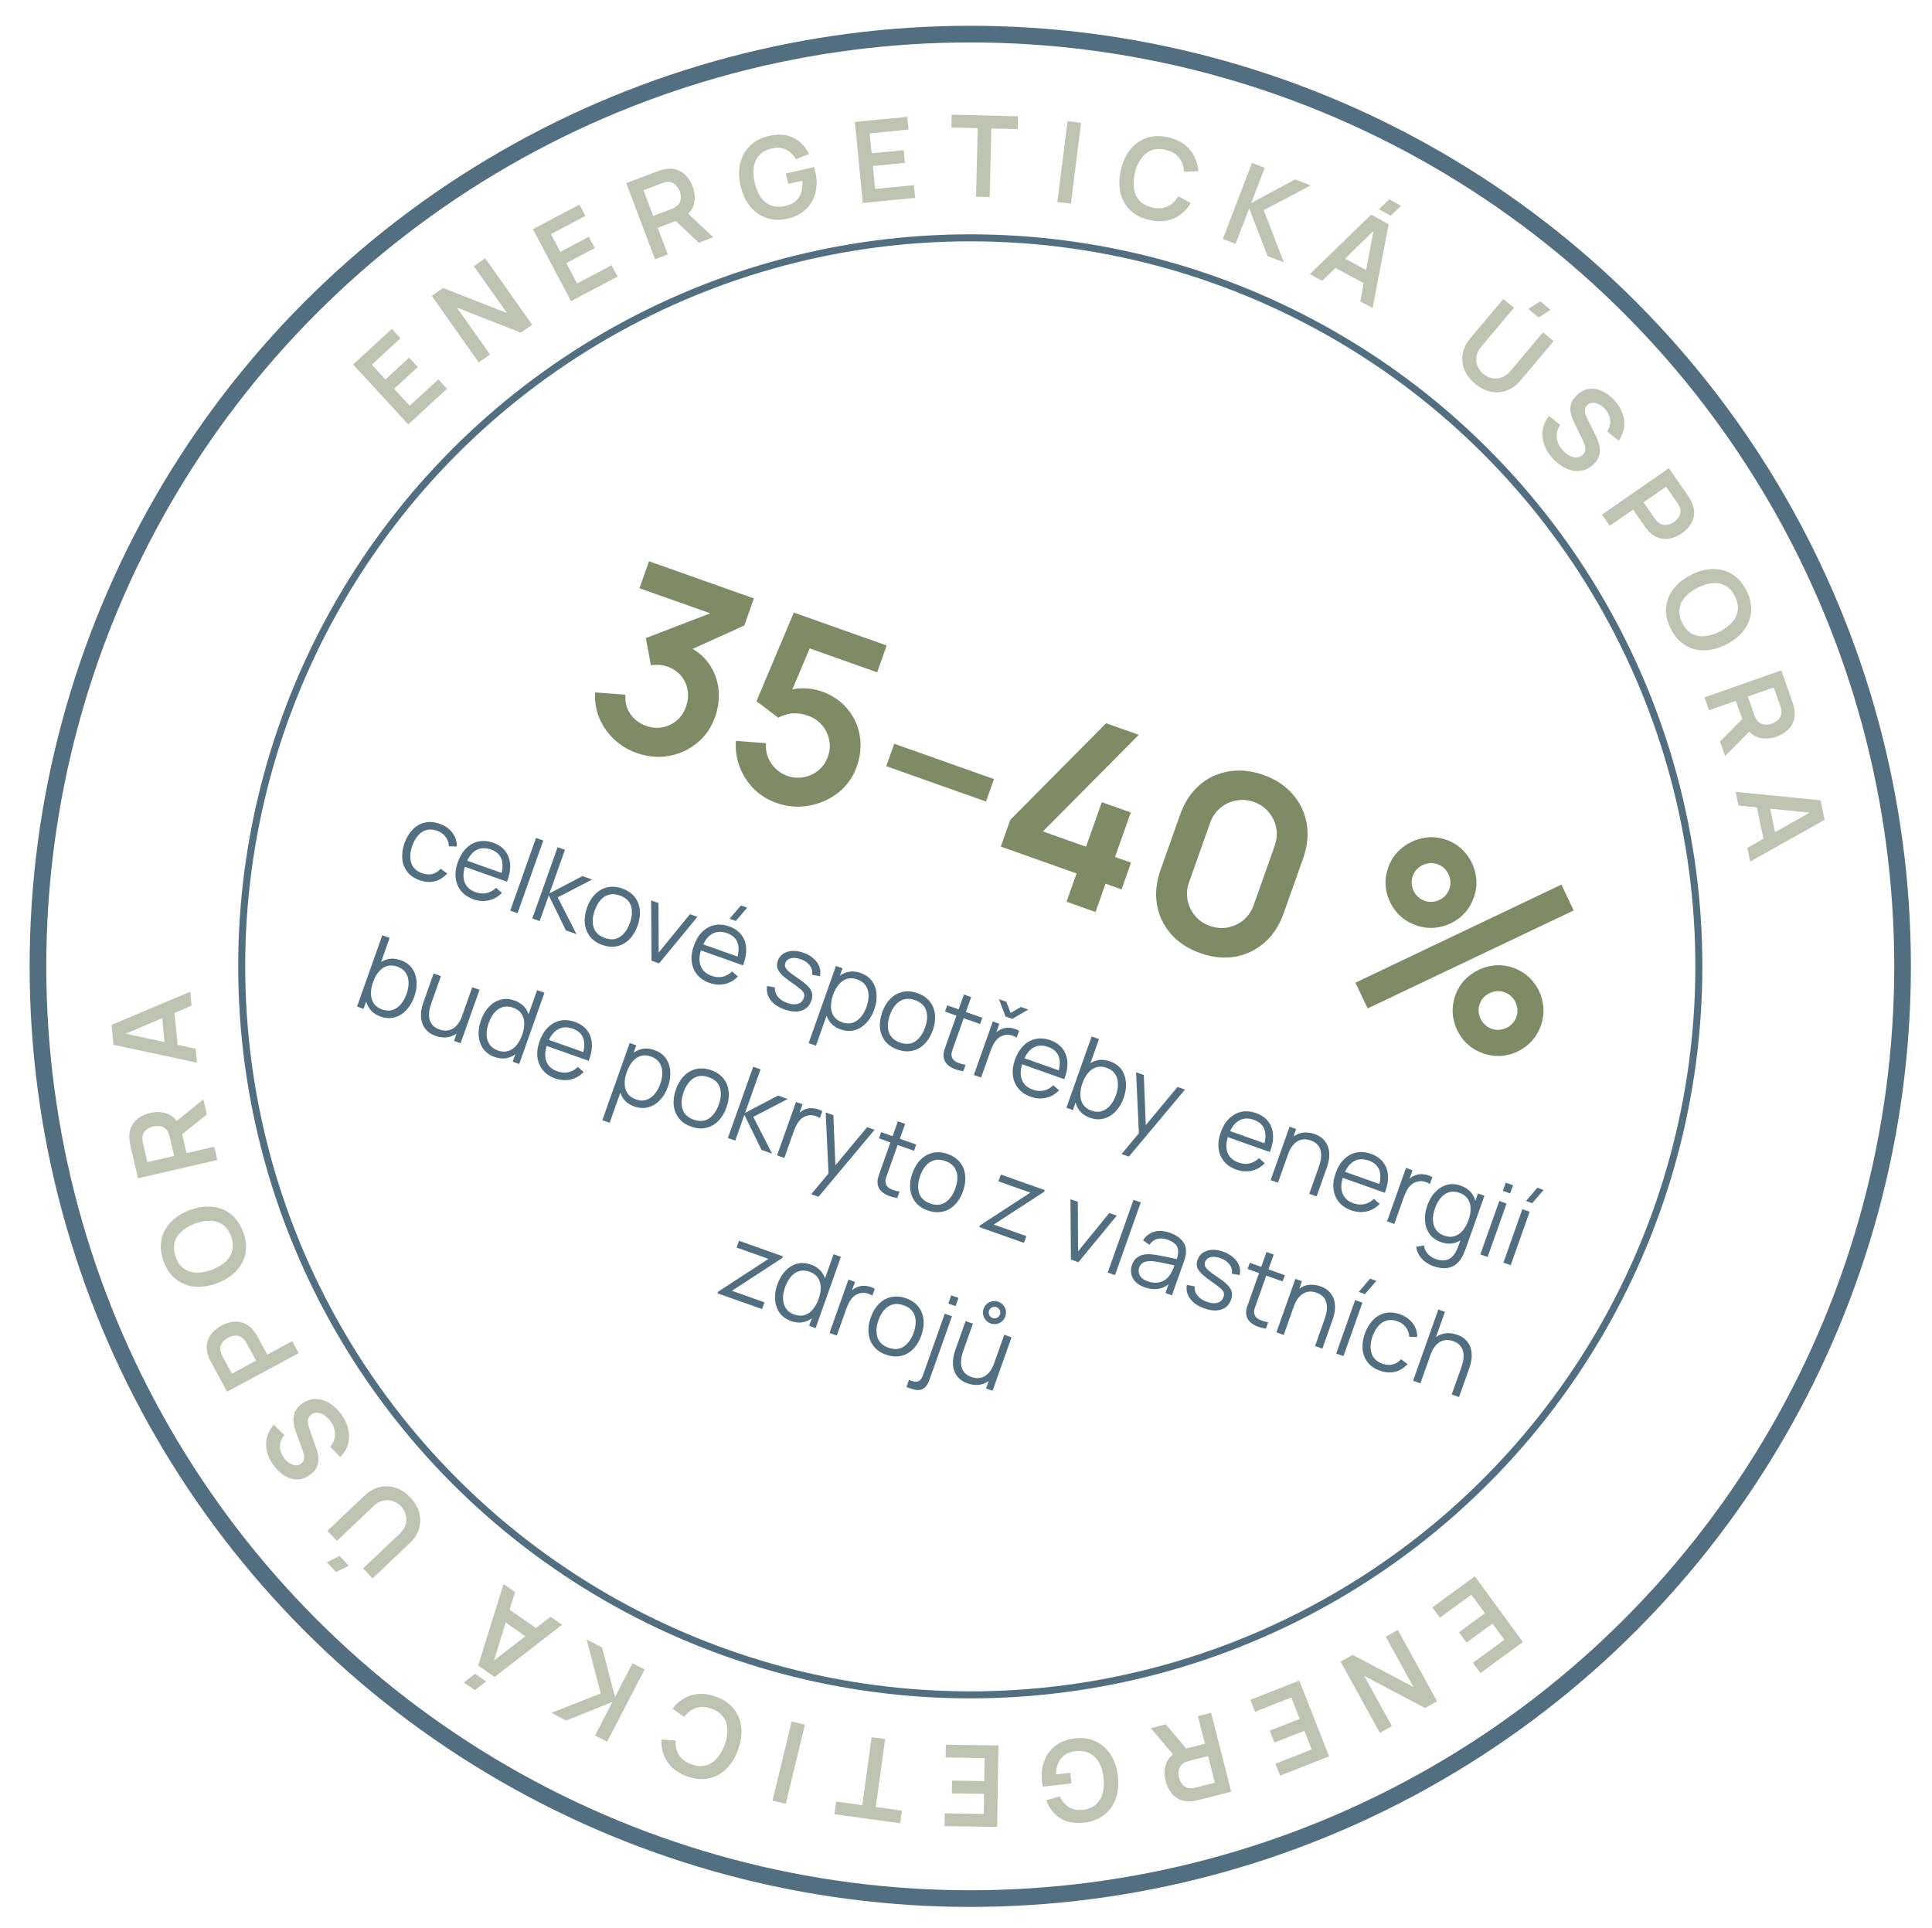 <?xml version="1.0" encoding="utf-8"?>
<!-- Generator: Adobe Illustrator 16.0.3, SVG Export Plug-In . SVG Version: 6.00 Build 0)  -->
<!DOCTYPE svg PUBLIC "-//W3C//DTD SVG 1.1//EN" "http://www.w3.org/Graphics/SVG/1.1/DTD/svg11.dtd">
<svg version="1.1" id="Vrstva_1" xmlns="http://www.w3.org/2000/svg" xmlns:xlink="http://www.w3.org/1999/xlink" x="0px" y="0px"
	 width="232px" height="231.5px" viewBox="0 0 232 231.5" enable-background="new 0 0 232 231.5" xml:space="preserve">
<circle fill="none" stroke="#526E81" stroke-width="2" cx="116.512" cy="116.05" r="111.954"/>
<circle fill="none" stroke="#526E81" stroke-width="0.841" cx="116.514" cy="116.05" r="87.489"/>
<path fill="#7F8B65" d="M76.454,90.427c-1.027-0.364-1.926-0.907-2.697-1.63c-0.772-0.723-1.365-1.57-1.781-2.541
	c-0.406-0.969-0.579-2.003-0.52-3.106l3.641,0.279c-0.052,0.901,0.157,1.688,0.626,2.356c0.482,0.663,1.105,1.125,1.869,1.386
	c0.675,0.238,1.334,0.296,1.978,0.171c0.644-0.125,1.212-0.4,1.705-0.825c0.496-0.434,0.862-0.984,1.098-1.649
	c0.361-1.018,0.334-1.984-0.079-2.901c-0.414-0.917-1.139-1.56-2.175-1.927c-0.314-0.111-0.638-0.178-0.972-0.2
	c-0.326-0.019-0.653-0.001-0.983,0.054l-0.608-3.266l8.995-3.458l0.007,0.933l-9.77-3.462l1.147-3.238l12.594,4.463l-1.153,3.252
	l-7.438,3.368l0.33-1.022c1.216,0.526,2.153,1.25,2.812,2.169c0.669,0.921,1.066,1.944,1.191,3.069
	c0.135,1.129,0.001,2.265-0.404,3.405c-0.458,1.293-1.188,2.34-2.189,3.141c-0.991,0.806-2.125,1.318-3.402,1.54
	C79.011,91.002,77.737,90.882,76.454,90.427z M93.227,96.42c-1.046-0.371-1.945-0.931-2.697-1.679
	c-0.748-0.758-1.315-1.633-1.702-2.626c-0.377-0.989-0.529-2.039-0.457-3.147l3.622,0.288c-0.063,0.599,0.011,1.159,0.222,1.684
	c0.219,0.527,0.528,0.985,0.926,1.372c0.408,0.39,0.868,0.677,1.381,0.859c0.666,0.234,1.332,0.29,1.998,0.162
	c0.666-0.129,1.257-0.406,1.772-0.833c0.519-0.438,0.896-0.988,1.132-1.654c0.236-0.665,0.283-1.328,0.142-1.988
	c-0.127-0.666-0.411-1.254-0.852-1.763c-0.437-0.52-0.983-0.895-1.639-1.127c-0.789-0.279-1.496-0.369-2.12-0.27
	c-0.614,0.104-1.117,0.268-1.507,0.493l-2.605-1.982l4.479-10.646l11.153,3.953l-1.142,3.223l-9.313-3.301l1.713-0.757l-3.135,7.396
	l-0.355-0.991c0.705-0.298,1.451-0.439,2.239-0.428c0.787,0.012,1.509,0.134,2.165,0.366c1.284,0.455,2.316,1.152,3.096,2.092
	c0.792,0.935,1.291,2.004,1.494,3.211c0.214,1.21,0.093,2.457-0.362,3.74c-0.455,1.284-1.2,2.331-2.237,3.142
	c-1.032,0.8-2.205,1.315-3.517,1.546C95.818,96.99,94.52,96.878,93.227,96.42z M106.425,92.011l0.956-2.695l11.979,4.245
	l-0.956,2.696L106.425,92.011z M128.075,108.287l1.202-3.395l-9.1-3.225l1.138-3.208l11.512-11.604l3.922,1.39l-11.512,11.604
	l5.178,1.835l1.895-5.348l3.48,1.232l-1.896,5.349l1.925,0.683l-1.137,3.209l-1.926-0.683l-1.202,3.395L128.075,108.287z
	 M144.135,114.461c-1.455-0.516-2.629-1.279-3.522-2.292c-0.89-1.021-1.452-2.2-1.685-3.534c-0.225-1.332-0.078-2.726,0.438-4.181
	l2.346-6.616c0.515-1.455,1.279-2.629,2.291-3.523c1.021-0.89,2.199-1.447,3.529-1.67c1.336-0.234,2.73-0.092,4.185,0.423
	c1.454,0.517,2.623,1.283,3.503,2.301c0.894,1.013,1.456,2.187,1.688,3.521c0.234,1.334,0.094,2.729-0.422,4.184l-2.345,6.617
	c-0.516,1.455-1.285,2.628-2.307,3.519c-1.021,0.89-2.199,1.45-3.534,1.685C146.978,115.12,145.59,114.977,144.135,114.461z
	 M145.292,111.195c0.724,0.256,1.44,0.318,2.15,0.185c0.715-0.144,1.346-0.444,1.893-0.902c0.553-0.468,0.955-1.064,1.211-1.786
	l2.523-7.117c0.26-0.731,0.32-1.448,0.184-2.149c-0.133-0.711-0.435-1.343-0.902-1.894c-0.465-0.561-1.059-0.969-1.781-1.225
	c-0.723-0.257-1.441-0.313-2.154-0.17c-0.711,0.133-1.342,0.434-1.894,0.901c-0.548,0.459-0.952,1.055-1.211,1.786l-2.522,7.117
	c-0.256,0.723-0.317,1.439-0.184,2.15c0.137,0.701,0.438,1.332,0.902,1.893C143.974,110.534,144.57,110.939,145.292,111.195z
	 M164.236,121.103l-1.473-3.09l24.738-11.781l1.469,3.105L164.236,121.103z M178.076,126.489c-0.941-0.333-1.721-0.866-2.34-1.599
	c-0.604-0.739-1.004-1.576-1.197-2.511c-0.189-0.945-0.115-1.894,0.223-2.845c0.33-0.931,0.871-1.703,1.623-2.313
	c0.75-0.611,1.6-1.012,2.543-1.201c0.945-0.19,1.875-0.123,2.787,0.201c0.941,0.333,1.719,0.871,2.334,1.613
	c0.617,0.732,1.016,1.569,1.195,2.511c0.193,0.936,0.121,1.879-0.215,2.83c-0.336,0.95-0.877,1.732-1.619,2.348
	c-0.729,0.608-1.566,1.007-2.51,1.197C179.957,126.9,179.018,126.823,178.076,126.489z M179.117,123.551
	c0.391,0.138,0.785,0.167,1.189,0.085c0.414-0.078,0.777-0.249,1.096-0.511c0.318-0.263,0.547-0.593,0.689-0.992
	c0.141-0.399,0.172-0.8,0.09-1.204s-0.258-0.767-0.531-1.087c-0.262-0.317-0.588-0.545-0.977-0.684
	c-0.4-0.142-0.801-0.172-1.205-0.09c-0.402,0.082-0.77,0.252-1.096,0.511c-0.316,0.263-0.547,0.593-0.688,0.992
	c-0.143,0.399-0.172,0.8-0.09,1.204c0.09,0.407,0.268,0.77,0.529,1.087S178.717,123.409,179.117,123.551z M170.023,111.114
	c-0.941-0.333-1.721-0.866-2.338-1.599c-0.615-0.742-1.02-1.581-1.211-2.517c-0.182-0.941-0.104-1.888,0.234-2.839
	c0.33-0.931,0.871-1.703,1.623-2.313c0.75-0.611,1.6-1.012,2.543-1.201c0.945-0.19,1.875-0.123,2.787,0.201
	c0.941,0.333,1.715,0.869,2.32,1.607c0.617,0.733,1.021,1.572,1.211,2.517c0.193,0.936,0.121,1.879-0.217,2.829
	c-0.336,0.951-0.875,1.733-1.617,2.349c-0.74,0.605-1.582,1.002-2.527,1.191C171.902,111.523,170.965,111.448,170.023,111.114z
	 M171.064,108.176c0.398,0.142,0.801,0.172,1.205,0.09s0.764-0.254,1.082-0.516c0.316-0.263,0.547-0.593,0.688-0.992
	c0.143-0.399,0.172-0.8,0.09-1.204s-0.254-0.765-0.516-1.082s-0.592-0.547-0.992-0.688c-0.398-0.142-0.801-0.172-1.205-0.09
	c-0.402,0.082-0.764,0.254-1.08,0.517c-0.318,0.262-0.549,0.592-0.689,0.991c-0.143,0.399-0.172,0.801-0.09,1.204
	s0.254,0.765,0.516,1.082S170.664,108.034,171.064,108.176z"/>
<path fill="#526E81" d="M50.392,105.705c-0.646-0.229-1.141-0.566-1.486-1.015s-0.544-0.967-0.599-1.557
	c-0.049-0.592,0.04-1.222,0.267-1.886c0.247-0.671,0.579-1.218,0.996-1.641c0.419-0.426,0.902-0.701,1.449-0.824
	c0.549-0.126,1.142-0.077,1.78,0.149c0.65,0.23,1.158,0.589,1.525,1.076c0.371,0.487,0.548,1.039,0.531,1.652l-0.953-0.029
	c-0.015-0.438-0.149-0.819-0.403-1.146c-0.249-0.329-0.583-0.567-1.003-0.717c-0.472-0.167-0.9-0.196-1.287-0.088
	c-0.385,0.104-0.721,0.322-1.007,0.653c-0.287,0.33-0.521,0.745-0.701,1.242c-0.265,0.772-0.305,1.453-0.122,2.044
	c0.184,0.588,0.621,1.003,1.31,1.247c0.436,0.154,0.841,0.188,1.217,0.098c0.38-0.094,0.718-0.304,1.013-0.631l0.787,0.572
	c-0.44,0.486-0.943,0.798-1.509,0.937C51.631,105.978,51.03,105.932,50.392,105.705z M56.852,107.994
	c-0.626-0.222-1.12-0.553-1.481-0.992c-0.357-0.439-0.574-0.954-0.649-1.548c-0.075-0.593,0.007-1.229,0.248-1.905
	c0.249-0.701,0.588-1.264,1.019-1.687c0.431-0.422,0.921-0.691,1.471-0.81c0.554-0.115,1.14-0.064,1.758,0.155
	c0.634,0.225,1.123,0.563,1.466,1.015c0.345,0.448,0.537,0.983,0.574,1.607c0.038,0.624-0.087,1.31-0.374,2.056l-0.891-0.316
	l0.109-0.309c0.279-0.838,0.321-1.53,0.127-2.076c-0.191-0.544-0.615-0.933-1.272-1.166c-0.689-0.244-1.297-0.208-1.825,0.109
	c-0.523,0.318-0.931,0.892-1.225,1.72c-0.287,0.808-0.327,1.5-0.121,2.077c0.211,0.575,0.654,0.98,1.327,1.22
	c0.459,0.163,0.897,0.199,1.312,0.11c0.42-0.093,0.801-0.303,1.141-0.633l0.702,0.604c-0.451,0.469-0.979,0.77-1.584,0.903
	C58.084,108.26,57.474,108.216,56.852,107.994z M55.512,103.982l0.259-0.73l4.902,1.736l-0.259,0.731L55.512,103.982z
	 M61.271,109.36l3.096-8.734l0.874,0.31l-3.096,8.735L61.271,109.36z M63.92,110.299l3.038-8.556l0.88,0.313l-1.854,5.229
	l3.96-2.074l1.165,0.412l-4.145,2.144l2.262,4.414l-1.271-0.451l-2.055-4.206l-1.095,3.09L63.92,110.299z M72.322,113.478
	c-0.637-0.226-1.131-0.564-1.48-1.013c-0.349-0.449-0.554-0.973-0.615-1.569c-0.06-0.597,0.027-1.226,0.261-1.887
	c0.239-0.674,0.571-1.222,0.996-1.642c0.426-0.42,0.914-0.689,1.465-0.812c0.557-0.123,1.148-0.074,1.774,0.146
	c0.642,0.229,1.138,0.566,1.487,1.016c0.354,0.446,0.56,0.968,0.616,1.563c0.062,0.593-0.024,1.221-0.258,1.882
	c-0.239,0.674-0.57,1.224-0.993,1.648c-0.421,0.422-0.91,0.694-1.467,0.818C73.552,113.753,72.956,113.701,72.322,113.478z
	 M72.619,112.64c0.714,0.253,1.328,0.205,1.844-0.144c0.517-0.352,0.909-0.905,1.177-1.662c0.276-0.776,0.318-1.457,0.129-2.041
	c-0.186-0.583-0.634-1-1.343-1.253c-0.479-0.17-0.914-0.2-1.304-0.094c-0.385,0.104-0.723,0.321-1.013,0.651
	c-0.286,0.327-0.517,0.74-0.694,1.239c-0.273,0.772-0.315,1.456-0.124,2.05C71.483,111.976,71.926,112.394,72.619,112.64z
	 M78.242,115.375l-0.055-7.243l0.886,0.313l0.025,5.949l3.754-4.609l0.897,0.318l-4.604,5.592L78.242,115.375z M88.36,110.6
	l-0.749-0.266l1.36-1.592l0.749,0.266L88.36,110.6z M85.195,118.039c-0.626-0.222-1.12-0.553-1.481-0.992
	c-0.357-0.439-0.574-0.955-0.649-1.549c-0.075-0.593,0.007-1.228,0.247-1.905c0.249-0.701,0.589-1.264,1.019-1.686
	c0.431-0.423,0.921-0.692,1.471-0.81c0.554-0.116,1.14-0.064,1.758,0.155c0.634,0.224,1.123,0.562,1.466,1.014
	c0.346,0.448,0.537,0.984,0.574,1.608c0.038,0.623-0.087,1.309-0.373,2.055l-0.892-0.316l0.11-0.309
	c0.279-0.837,0.321-1.529,0.127-2.075c-0.191-0.545-0.615-0.934-1.273-1.167c-0.689-0.244-1.297-0.208-1.824,0.109
	c-0.523,0.318-0.932,0.892-1.225,1.72c-0.286,0.808-0.327,1.501-0.121,2.078c0.211,0.574,0.654,0.979,1.327,1.219
	c0.46,0.163,0.897,0.2,1.312,0.111c0.421-0.092,0.801-0.304,1.141-0.633l0.702,0.603c-0.451,0.469-0.979,0.77-1.584,0.904
	C86.427,118.305,85.817,118.26,85.195,118.039z M83.855,114.026l0.259-0.73l4.902,1.737l-0.259,0.731L83.855,114.026z
	 M94.208,121.227c-0.753-0.267-1.316-0.649-1.688-1.146c-0.368-0.496-0.505-1.053-0.411-1.671l0.944,0.167
	c-0.034,0.398,0.079,0.767,0.338,1.104c0.265,0.335,0.647,0.591,1.146,0.768c0.488,0.172,0.908,0.207,1.261,0.105
	c0.354-0.106,0.594-0.336,0.718-0.688c0.071-0.197,0.082-0.375,0.034-0.529c-0.042-0.158-0.181-0.339-0.416-0.542
	c-0.236-0.204-0.599-0.477-1.089-0.814c-0.527-0.365-0.926-0.685-1.199-0.96c-0.272-0.275-0.442-0.54-0.507-0.795
	c-0.065-0.26-0.043-0.54,0.063-0.841c0.13-0.364,0.346-0.647,0.648-0.848c0.305-0.204,0.666-0.316,1.084-0.339
	c0.419-0.024,0.87,0.048,1.353,0.219c0.484,0.173,0.888,0.404,1.212,0.697c0.329,0.291,0.561,0.618,0.695,0.982
	c0.134,0.365,0.157,0.74,0.069,1.128l-0.949-0.155c0.074-0.397-0.009-0.761-0.248-1.092c-0.235-0.332-0.592-0.588-1.073-0.768
	c-0.451-0.174-0.852-0.218-1.204-0.133c-0.349,0.081-0.578,0.274-0.686,0.579c-0.061,0.171-0.061,0.336-0.002,0.495
	c0.061,0.155,0.207,0.334,0.439,0.537c0.235,0.203,0.582,0.458,1.04,0.763c0.537,0.36,0.945,0.683,1.222,0.969
	c0.278,0.285,0.448,0.566,0.511,0.843s0.035,0.581-0.083,0.914c-0.215,0.605-0.61,1.004-1.185,1.191
	C95.675,121.553,94.996,121.506,94.208,121.227z M100.937,123.618c-0.59-0.21-1.037-0.534-1.339-0.977
	c-0.302-0.446-0.467-0.961-0.496-1.547c-0.027-0.589,0.072-1.203,0.298-1.84c0.23-0.65,0.54-1.191,0.93-1.624
	c0.395-0.436,0.851-0.727,1.366-0.874c0.516-0.147,1.075-0.114,1.678,0.1c0.586,0.208,1.036,0.534,1.351,0.98
	c0.315,0.445,0.492,0.964,0.533,1.554c0.045,0.591-0.046,1.205-0.272,1.843c-0.227,0.643-0.545,1.178-0.952,1.609
	c-0.406,0.431-0.875,0.722-1.406,0.873C102.099,123.863,101.535,123.83,100.937,123.618z M97.101,125.269l3.286-9.271l0.784,0.278
	l-1.712,4.831l0.095,0.034l-1.573,4.438L97.101,125.269z M101.136,122.773c0.448,0.158,0.861,0.178,1.238,0.057
	c0.377-0.119,0.708-0.349,0.992-0.685c0.289-0.339,0.52-0.752,0.693-1.239c0.171-0.483,0.252-0.944,0.243-1.386
	c-0.009-0.44-0.124-0.826-0.345-1.159c-0.217-0.331-0.555-0.578-1.015-0.741c-0.447-0.157-0.858-0.181-1.233-0.068
	c-0.37,0.113-0.697,0.339-0.981,0.676c-0.283,0.332-0.514,0.75-0.692,1.253c-0.176,0.495-0.26,0.965-0.252,1.409
	c0.009,0.439,0.123,0.824,0.341,1.15C100.344,122.366,100.681,122.611,101.136,122.773z M107.769,126.039
	c-0.638-0.226-1.132-0.563-1.481-1.013c-0.349-0.45-0.554-0.973-0.614-1.568c-0.062-0.598,0.026-1.227,0.26-1.889
	c0.239-0.673,0.571-1.22,0.996-1.64c0.426-0.42,0.914-0.691,1.465-0.813c0.557-0.124,1.148-0.074,1.774,0.147
	c0.642,0.228,1.138,0.565,1.487,1.015c0.354,0.447,0.56,0.968,0.616,1.563c0.062,0.593-0.024,1.22-0.258,1.882
	c-0.239,0.673-0.57,1.223-0.993,1.647c-0.421,0.422-0.91,0.694-1.467,0.818C108.998,126.315,108.402,126.264,107.769,126.039z
	 M108.065,125.201c0.714,0.252,1.328,0.205,1.844-0.143c0.517-0.353,0.909-0.906,1.178-1.663c0.275-0.776,0.317-1.457,0.128-2.041
	c-0.187-0.583-0.633-1.001-1.343-1.252c-0.479-0.17-0.914-0.201-1.304-0.094c-0.385,0.104-0.723,0.32-1.013,0.65
	c-0.286,0.327-0.517,0.74-0.694,1.239c-0.273,0.772-0.315,1.455-0.124,2.049C106.929,124.537,107.372,124.955,108.065,125.201z
	 M115.679,128.642c-0.387-0.052-0.754-0.149-1.101-0.29c-0.343-0.139-0.629-0.325-0.859-0.558c-0.225-0.232-0.359-0.516-0.401-0.852
	c-0.03-0.279-0.009-0.541,0.065-0.787c0.079-0.248,0.174-0.528,0.285-0.842l2.083-5.877l0.868,0.308l-2.071,5.842
	c-0.095,0.27-0.173,0.495-0.234,0.68c-0.055,0.181-0.07,0.354-0.043,0.519c0.048,0.316,0.218,0.556,0.509,0.717
	c0.294,0.161,0.686,0.286,1.171,0.375L115.679,128.642z M113.481,121.482l0.265-0.749l4.208,1.492l-0.266,0.748L113.481,121.482z
	 M119.95,119.988l0.891,0.316l0.515,1.34l1.238-0.718l0.892,0.314l-1.93,1.123l-0.809-0.287L119.95,119.988z M116.944,129.091
	l2.274-6.418l0.784,0.277l-0.547,1.545l-0.084-0.257c0.14-0.165,0.295-0.306,0.465-0.424c0.173-0.122,0.345-0.21,0.516-0.266
	c0.219-0.087,0.452-0.129,0.701-0.126c0.25-0.001,0.49,0.032,0.72,0.101c0.231,0.064,0.431,0.153,0.601,0.267l-0.291,0.82
	c-0.213-0.142-0.463-0.247-0.752-0.313c-0.287-0.067-0.582-0.047-0.883,0.061c-0.273,0.09-0.506,0.234-0.695,0.429
	c-0.188,0.192-0.346,0.413-0.475,0.661c-0.127,0.245-0.236,0.495-0.326,0.748l-1.135,3.203L116.944,129.091z M123.763,131.708
	c-0.626-0.223-1.119-0.554-1.481-0.993c-0.356-0.439-0.572-0.955-0.648-1.548c-0.075-0.594,0.008-1.229,0.248-1.905
	c0.248-0.702,0.588-1.265,1.018-1.687c0.432-0.423,0.921-0.692,1.471-0.81c0.555-0.116,1.141-0.064,1.758,0.155
	c0.635,0.224,1.123,0.563,1.468,1.014c0.345,0.448,0.536,0.984,0.573,1.608c0.037,0.625-0.088,1.31-0.373,2.055l-0.892-0.316
	l0.109-0.309c0.278-0.837,0.321-1.529,0.127-2.075c-0.19-0.545-0.615-0.934-1.272-1.167c-0.689-0.244-1.298-0.207-1.824,0.11
	c-0.523,0.317-0.932,0.891-1.226,1.719c-0.286,0.809-0.325,1.501-0.12,2.078c0.211,0.574,0.653,0.98,1.326,1.219
	c0.46,0.163,0.896,0.2,1.313,0.111c0.421-0.092,0.801-0.304,1.141-0.633l0.702,0.604c-0.451,0.468-0.979,0.771-1.584,0.903
	C124.997,131.973,124.385,131.928,123.763,131.708z M122.423,127.695l0.259-0.73l4.902,1.736l-0.26,0.731L122.423,127.695z
	 M130.882,134.231c-0.591-0.21-1.037-0.535-1.341-0.977c-0.301-0.445-0.465-0.961-0.494-1.548c-0.028-0.589,0.072-1.202,0.298-1.84
	c0.229-0.649,0.54-1.19,0.93-1.624c0.396-0.435,0.851-0.726,1.366-0.874c0.516-0.146,1.075-0.113,1.677,0.101
	c0.586,0.208,1.037,0.534,1.353,0.979c0.313,0.446,0.492,0.964,0.533,1.555c0.043,0.591-0.047,1.205-0.272,1.843
	c-0.228,0.642-0.545,1.178-0.952,1.608c-0.406,0.432-0.876,0.723-1.406,0.873C132.043,134.475,131.48,134.443,130.882,134.231z
	 M128.057,133.029l3.031-8.557l0.881,0.311l-1.321,3.727l-0.095-0.033l-1.712,4.831L128.057,133.029z M131.081,133.385
	c0.448,0.159,0.86,0.178,1.237,0.057c0.377-0.12,0.708-0.349,0.992-0.685c0.29-0.339,0.521-0.752,0.694-1.239
	c0.171-0.484,0.252-0.945,0.242-1.386c-0.009-0.44-0.123-0.826-0.345-1.159c-0.217-0.331-0.555-0.578-1.015-0.741
	c-0.448-0.158-0.859-0.181-1.233-0.069c-0.37,0.114-0.698,0.34-0.981,0.677c-0.283,0.332-0.514,0.75-0.691,1.253
	c-0.176,0.495-0.26,0.965-0.252,1.409c0.009,0.439,0.122,0.823,0.341,1.15C130.288,132.979,130.625,133.223,131.081,133.385z
	 M134.687,138.589l2.437-2.93l-0.336,1.005l-0.365-7.896l0.927,0.329l0.26,6.587l-0.38-0.135l4.172-5.017l0.893,0.316l-6.732,8.049
	L134.687,138.589z M148.461,140.461c-0.625-0.223-1.119-0.554-1.48-0.993c-0.357-0.439-0.574-0.955-0.648-1.548
	c-0.075-0.594,0.006-1.229,0.246-1.906c0.25-0.701,0.588-1.263,1.02-1.686c0.431-0.423,0.921-0.692,1.471-0.81
	c0.555-0.116,1.141-0.064,1.758,0.155c0.635,0.224,1.123,0.563,1.467,1.014c0.345,0.448,0.537,0.984,0.574,1.608
	c0.037,0.625-0.088,1.309-0.375,2.055l-0.891-0.316l0.109-0.309c0.279-0.837,0.322-1.529,0.127-2.075
	c-0.19-0.545-0.614-0.934-1.272-1.167c-0.688-0.244-1.297-0.208-1.823,0.11c-0.524,0.317-0.933,0.891-1.226,1.719
	c-0.287,0.808-0.327,1.501-0.121,2.078c0.211,0.574,0.653,0.98,1.327,1.219c0.459,0.163,0.896,0.2,1.313,0.111
	c0.42-0.092,0.801-0.303,1.14-0.633l0.702,0.604c-0.451,0.468-0.979,0.77-1.584,0.903
	C149.694,140.726,149.084,140.681,148.461,140.461z M147.122,136.447l0.258-0.73l4.904,1.737l-0.26,0.731L147.122,136.447z
	 M157.223,143.365l1.16-3.274c0.127-0.356,0.209-0.695,0.246-1.017c0.039-0.325,0.023-0.625-0.049-0.899
	c-0.066-0.278-0.197-0.521-0.391-0.728c-0.191-0.206-0.453-0.368-0.791-0.487c-0.309-0.109-0.602-0.153-0.877-0.131
	c-0.271,0.024-0.524,0.109-0.758,0.253c-0.228,0.143-0.435,0.342-0.619,0.598c-0.185,0.255-0.341,0.564-0.47,0.93l-0.57-0.355
	c0.232-0.657,0.544-1.169,0.932-1.536c0.39-0.366,0.826-0.592,1.312-0.68c0.484-0.086,0.988-0.036,1.512,0.148
	c0.385,0.136,0.699,0.315,0.941,0.534c0.248,0.222,0.434,0.469,0.561,0.741c0.131,0.272,0.211,0.563,0.24,0.867
	c0.033,0.302,0.023,0.608-0.025,0.922c-0.047,0.308-0.121,0.606-0.223,0.896l-1.252,3.529L157.223,143.365z M152.581,141.72
	l2.276-6.418l0.79,0.279l-0.56,1.581l0.089,0.032l-1.714,4.837L152.581,141.72z M162.262,145.351
	c-0.625-0.221-1.119-0.552-1.48-0.993c-0.357-0.438-0.574-0.954-0.648-1.547c-0.076-0.593,0.006-1.229,0.246-1.906
	c0.248-0.701,0.588-1.263,1.02-1.686c0.43-0.422,0.92-0.692,1.471-0.81c0.555-0.115,1.141-0.064,1.758,0.154
	c0.635,0.225,1.121,0.563,1.467,1.015c0.344,0.448,0.535,0.984,0.572,1.608c0.039,0.624-0.086,1.309-0.373,2.055l-0.891-0.315
	l0.109-0.31c0.279-0.838,0.32-1.528,0.127-2.076c-0.191-0.544-0.615-0.933-1.273-1.165c-0.688-0.244-1.297-0.208-1.824,0.108
	c-0.521,0.319-0.932,0.893-1.225,1.72c-0.287,0.809-0.326,1.501-0.121,2.077c0.211,0.575,0.654,0.981,1.328,1.221
	c0.459,0.162,0.896,0.198,1.311,0.109c0.42-0.092,0.803-0.302,1.141-0.632l0.703,0.603c-0.451,0.47-0.98,0.771-1.584,0.904
	C163.494,145.615,162.885,145.572,162.262,145.351z M160.92,141.338l0.26-0.731l4.902,1.737l-0.258,0.73L160.92,141.338z
	 M166.561,146.674l2.275-6.417l0.783,0.277l-0.547,1.545l-0.082-0.257c0.137-0.165,0.293-0.306,0.463-0.424
	c0.174-0.122,0.346-0.21,0.518-0.266c0.217-0.087,0.451-0.129,0.699-0.126c0.25-0.001,0.49,0.032,0.721,0.101
	c0.23,0.064,0.432,0.153,0.6,0.268l-0.289,0.819c-0.213-0.142-0.465-0.247-0.752-0.313c-0.289-0.067-0.584-0.047-0.885,0.061
	c-0.273,0.09-0.504,0.234-0.695,0.429c-0.188,0.192-0.346,0.413-0.475,0.661c-0.127,0.245-0.234,0.494-0.324,0.748l-1.135,3.203
	L166.561,146.674z M172.086,152.044c-0.328-0.116-0.635-0.281-0.922-0.494c-0.281-0.207-0.521-0.464-0.717-0.77
	c-0.195-0.302-0.326-0.65-0.391-1.048l0.945-0.16c0.053,0.42,0.211,0.765,0.479,1.032c0.268,0.274,0.572,0.47,0.908,0.589
	c0.463,0.165,0.869,0.21,1.215,0.137c0.35-0.067,0.65-0.246,0.9-0.537c0.25-0.29,0.463-0.688,0.637-1.192l0.605-1.711l0.102,0.035
	l1.633-4.605l0.777,0.276l-2.242,6.329c-0.064,0.182-0.133,0.354-0.203,0.516c-0.068,0.168-0.146,0.328-0.23,0.48
	c-0.246,0.452-0.541,0.792-0.889,1.017c-0.344,0.226-0.734,0.346-1.172,0.36C173.088,152.314,172.609,152.229,172.086,152.044z
	 M173.039,149.171c-0.598-0.212-1.057-0.542-1.375-0.989c-0.318-0.452-0.5-0.973-0.543-1.564c-0.045-0.591,0.045-1.208,0.273-1.849
	c0.227-0.638,0.541-1.173,0.943-1.606c0.406-0.431,0.873-0.72,1.398-0.868s1.082-0.118,1.668,0.09
	c0.602,0.213,1.057,0.539,1.365,0.978c0.307,0.44,0.477,0.952,0.506,1.537c0.033,0.583-0.064,1.2-0.295,1.849
	c-0.227,0.639-0.535,1.178-0.928,1.618c-0.391,0.438-0.844,0.733-1.359,0.891C174.182,149.407,173.629,149.38,173.039,149.171z
	 M173.416,148.388c0.455,0.162,0.871,0.184,1.246,0.066c0.377-0.115,0.707-0.343,0.99-0.679c0.287-0.34,0.516-0.758,0.693-1.253
	c0.178-0.503,0.262-0.973,0.252-1.409c-0.01-0.439-0.125-0.821-0.346-1.145c-0.215-0.322-0.547-0.563-0.994-0.722
	c-0.459-0.162-0.881-0.185-1.262-0.064c-0.381,0.119-0.713,0.346-0.998,0.683c-0.279,0.337-0.506,0.748-0.676,1.231
	c-0.174,0.488-0.256,0.953-0.248,1.396c0.012,0.442,0.127,0.828,0.344,1.159C172.637,147.985,172.969,148.229,173.416,148.388z
	 M180.471,143.009l0.348-0.981l0.873,0.311l-0.348,0.979L180.471,143.009z M177.764,150.645l2.275-6.418l0.873,0.309l-2.273,6.418
	L177.764,150.645z M183.996,144.491l-0.748-0.265l1.359-1.592l0.75,0.266L183.996,144.491z M180.537,151.628l2.275-6.418
	l0.873,0.309l-2.273,6.418L180.537,151.628z M45.699,122.078c-0.59-0.209-1.037-0.534-1.34-0.977
	c-0.301-0.445-0.466-0.961-0.495-1.546c-0.027-0.59,0.072-1.203,0.298-1.841c0.23-0.65,0.54-1.191,0.93-1.624
	c0.395-0.436,0.851-0.727,1.367-0.873c0.516-0.148,1.075-0.114,1.677,0.099c0.586,0.208,1.037,0.535,1.352,0.981
	c0.315,0.444,0.492,0.963,0.533,1.553c0.045,0.591-0.046,1.205-0.272,1.843c-0.228,0.643-0.544,1.179-0.952,1.61
	c-0.407,0.431-0.875,0.722-1.406,0.872C46.861,122.323,46.297,122.29,45.699,122.078z M42.874,120.877l3.033-8.558l0.879,0.312
	l-1.32,3.726l-0.095-0.033l-1.712,4.831L42.874,120.877z M45.898,121.233c0.448,0.159,0.86,0.178,1.237,0.057
	c0.377-0.119,0.708-0.349,0.992-0.685c0.29-0.339,0.521-0.752,0.693-1.239c0.171-0.483,0.252-0.944,0.244-1.385
	c-0.009-0.441-0.124-0.827-0.345-1.16c-0.217-0.331-0.555-0.578-1.015-0.741c-0.448-0.157-0.859-0.181-1.233-0.068
	c-0.37,0.114-0.697,0.34-0.981,0.676c-0.283,0.332-0.514,0.75-0.692,1.253c-0.175,0.495-0.259,0.965-0.252,1.409
	c0.009,0.439,0.123,0.824,0.341,1.151C45.106,120.826,45.443,121.072,45.898,121.233z M52.311,124.402
	c-0.384-0.136-0.7-0.314-0.947-0.536c-0.243-0.22-0.43-0.467-0.56-0.74c-0.126-0.272-0.206-0.56-0.237-0.86
	c-0.03-0.305-0.021-0.612,0.025-0.92c0.048-0.313,0.124-0.614,0.227-0.904l1.251-3.529l0.879,0.312l-1.16,3.274
	c-0.125,0.353-0.208,0.691-0.247,1.017c-0.04,0.325-0.026,0.626,0.041,0.904c0.072,0.274,0.203,0.516,0.394,0.721
	c0.194,0.207,0.459,0.371,0.796,0.49c0.309,0.108,0.599,0.151,0.871,0.128c0.276-0.023,0.528-0.105,0.757-0.247
	c0.234-0.146,0.443-0.346,0.627-0.601c0.186-0.26,0.343-0.569,0.47-0.931l0.57,0.356c-0.233,0.657-0.544,1.17-0.932,1.535
	c-0.389,0.366-0.826,0.593-1.311,0.68S52.834,124.587,52.311,124.402z M54.525,125.006l0.56-1.581l-0.089-0.031l1.714-4.838
	l0.874,0.31l-2.274,6.418L54.525,125.006z M59.397,126.933c-0.598-0.212-1.057-0.542-1.375-0.989
	c-0.317-0.451-0.498-0.972-0.543-1.563c-0.045-0.593,0.047-1.208,0.274-1.851c0.226-0.638,0.54-1.173,0.943-1.604
	c0.407-0.432,0.873-0.722,1.398-0.869c0.525-0.148,1.081-0.119,1.667,0.089c0.602,0.213,1.058,0.54,1.366,0.979
	c0.308,0.438,0.476,0.95,0.505,1.536c0.034,0.583-0.064,1.199-0.294,1.85c-0.226,0.638-0.535,1.177-0.928,1.617
	c-0.391,0.437-0.844,0.733-1.358,0.89C60.539,127.171,59.987,127.142,59.397,126.933z M59.775,126.151
	c0.456,0.161,0.871,0.185,1.247,0.067c0.375-0.117,0.706-0.343,0.99-0.68c0.286-0.341,0.516-0.758,0.691-1.253
	c0.178-0.504,0.262-0.973,0.252-1.409c-0.009-0.44-0.124-0.821-0.343-1.146c-0.216-0.321-0.548-0.562-0.996-0.72
	c-0.459-0.163-0.88-0.186-1.261-0.066c-0.381,0.119-0.714,0.348-0.998,0.684c-0.28,0.338-0.506,0.748-0.677,1.231
	c-0.173,0.487-0.255,0.953-0.248,1.397c0.013,0.441,0.128,0.828,0.345,1.158C58.995,125.746,59.327,125.991,59.775,126.151z
	 M61.564,127.5l1.712-4.831l-0.095-0.034l1.32-3.727l0.88,0.313l-3.033,8.557L61.564,127.5z M66.668,129.51
	c-0.626-0.223-1.12-0.554-1.481-0.993c-0.357-0.439-0.573-0.955-0.649-1.548c-0.075-0.593,0.007-1.229,0.248-1.905
	c0.248-0.702,0.588-1.264,1.018-1.686c0.431-0.424,0.921-0.693,1.471-0.811c0.554-0.116,1.14-0.063,1.758,0.155
	c0.634,0.224,1.123,0.563,1.467,1.014c0.345,0.448,0.536,0.984,0.573,1.609c0.038,0.624-0.087,1.309-0.373,2.054l-0.892-0.315
	l0.11-0.31c0.279-0.837,0.321-1.529,0.127-2.075c-0.191-0.545-0.615-0.933-1.272-1.167c-0.69-0.244-1.298-0.207-1.825,0.11
	c-0.523,0.318-0.931,0.891-1.225,1.719c-0.286,0.81-0.327,1.501-0.121,2.078c0.211,0.574,0.654,0.981,1.327,1.219
	c0.46,0.163,0.897,0.2,1.312,0.111c0.421-0.092,0.801-0.303,1.141-0.633l0.702,0.604c-0.451,0.469-0.979,0.771-1.584,0.903
	C67.901,129.775,67.29,129.73,66.668,129.51z M65.328,125.496l0.259-0.73l4.902,1.737l-0.259,0.73L65.328,125.496z M76.166,132.876
	c-0.59-0.209-1.037-0.535-1.34-0.978c-0.301-0.445-0.466-0.961-0.495-1.546c-0.027-0.59,0.072-1.203,0.298-1.841
	c0.23-0.65,0.54-1.191,0.93-1.624c0.395-0.436,0.85-0.727,1.366-0.873c0.516-0.147,1.075-0.114,1.677,0.099
	c0.587,0.208,1.037,0.535,1.352,0.981c0.314,0.445,0.492,0.963,0.533,1.553c0.045,0.591-0.046,1.206-0.271,1.843
	c-0.229,0.643-0.545,1.18-0.952,1.61c-0.407,0.431-0.875,0.722-1.406,0.873C77.328,133.119,76.764,133.088,76.166,132.876z
	 M72.33,134.527l3.285-9.271l0.785,0.277l-1.712,4.831l0.095,0.034l-1.573,4.439L72.33,134.527z M76.365,132.03
	c0.448,0.159,0.86,0.179,1.238,0.058c0.377-0.12,0.707-0.35,0.991-0.686c0.29-0.339,0.521-0.752,0.694-1.239
	c0.171-0.482,0.252-0.944,0.243-1.385c-0.009-0.44-0.124-0.827-0.345-1.159c-0.217-0.332-0.555-0.578-1.015-0.74
	c-0.447-0.159-0.858-0.183-1.233-0.069c-0.37,0.114-0.697,0.339-0.982,0.675c-0.282,0.332-0.513,0.75-0.691,1.253
	c-0.176,0.495-0.26,0.965-0.252,1.409c0.009,0.44,0.123,0.824,0.341,1.151C75.573,131.623,75.91,131.868,76.365,132.03z
	 M82.997,135.297c-0.637-0.227-1.131-0.564-1.48-1.014c-0.349-0.448-0.554-0.972-0.615-1.568c-0.06-0.598,0.027-1.227,0.261-1.888
	c0.239-0.674,0.571-1.221,0.996-1.641c0.426-0.42,0.914-0.69,1.465-0.812c0.557-0.123,1.148-0.074,1.774,0.146
	c0.642,0.229,1.137,0.566,1.487,1.015c0.354,0.447,0.56,0.969,0.616,1.563c0.062,0.593-0.024,1.22-0.259,1.882
	c-0.238,0.673-0.569,1.223-0.992,1.648c-0.421,0.422-0.91,0.693-1.467,0.817C84.227,135.572,83.631,135.522,82.997,135.297z
	 M83.294,134.459c0.713,0.253,1.328,0.204,1.844-0.144c0.517-0.352,0.909-0.906,1.177-1.663c0.276-0.775,0.318-1.457,0.129-2.041
	c-0.186-0.583-0.634-1-1.343-1.252c-0.479-0.17-0.914-0.201-1.304-0.094c-0.385,0.104-0.723,0.321-1.013,0.651
	c-0.286,0.326-0.517,0.739-0.694,1.238c-0.273,0.773-0.315,1.456-0.124,2.05C82.158,133.796,82.601,134.213,83.294,134.459z
	 M87.408,136.658l3.039-8.555l0.879,0.312l-1.853,5.229l3.959-2.075l1.165,0.413l-4.144,2.144l2.262,4.413l-1.272-0.45l-2.054-4.206
	l-1.096,3.09L87.408,136.658z M93.31,138.751l2.274-6.418l0.785,0.277l-0.548,1.545l-0.083-0.257
	c0.139-0.165,0.294-0.306,0.465-0.424c0.173-0.121,0.344-0.21,0.516-0.265c0.218-0.089,0.451-0.131,0.7-0.127
	c0.25,0,0.49,0.033,0.72,0.102c0.231,0.063,0.432,0.153,0.601,0.266l-0.291,0.82c-0.212-0.142-0.463-0.246-0.751-0.313
	c-0.289-0.066-0.584-0.047-0.885,0.061c-0.273,0.091-0.504,0.234-0.694,0.43c-0.188,0.192-0.347,0.412-0.475,0.661
	c-0.127,0.245-0.235,0.494-0.325,0.747l-1.135,3.204L93.31,138.751z M97.416,143.417l2.436-2.931l-0.336,1.005l-0.366-7.895
	l0.927,0.328l0.261,6.587l-0.38-0.134l4.172-5.018l0.891,0.316l-6.732,8.049L97.416,143.417z M107.749,143.867
	c-0.387-0.053-0.754-0.148-1.101-0.29c-0.343-0.139-0.629-0.325-0.859-0.559c-0.226-0.231-0.359-0.515-0.401-0.851
	c-0.03-0.278-0.009-0.54,0.065-0.786c0.079-0.248,0.174-0.529,0.285-0.843l2.083-5.877l0.867,0.308l-2.07,5.842
	c-0.095,0.269-0.173,0.496-0.234,0.679c-0.055,0.182-0.07,0.355-0.044,0.521c0.049,0.315,0.219,0.554,0.509,0.715
	c0.295,0.163,0.686,0.288,1.172,0.375L107.749,143.867z M105.551,136.708l0.265-0.749l4.208,1.49l-0.266,0.749L105.551,136.708z
	 M111.398,145.362c-0.637-0.226-1.131-0.563-1.48-1.013s-0.554-0.972-0.615-1.569c-0.06-0.597,0.027-1.226,0.261-1.887
	c0.239-0.674,0.571-1.221,0.996-1.641c0.426-0.421,0.914-0.69,1.465-0.813c0.557-0.123,1.148-0.074,1.774,0.147
	c0.642,0.228,1.137,0.565,1.487,1.015c0.354,0.447,0.56,0.968,0.616,1.563c0.062,0.594-0.024,1.221-0.259,1.883
	c-0.238,0.673-0.569,1.223-0.992,1.647c-0.421,0.422-0.91,0.694-1.467,0.818S112.032,145.587,111.398,145.362z M111.695,144.524
	c0.713,0.253,1.328,0.205,1.843-0.143c0.518-0.353,0.91-0.906,1.178-1.663c0.276-0.776,0.318-1.457,0.129-2.041
	c-0.186-0.583-0.634-1-1.343-1.252c-0.479-0.17-0.914-0.201-1.304-0.095c-0.385,0.104-0.723,0.321-1.013,0.651
	c-0.286,0.327-0.517,0.74-0.694,1.239c-0.274,0.772-0.315,1.456-0.124,2.05C110.559,143.861,111.002,144.278,111.695,144.524z
	 M117.6,147.359l0.064-0.184l6.063-3.952l-3.833-1.358l0.288-0.813l5.271,1.868l-0.07,0.201l-6.051,3.937l3.91,1.385l-0.289,0.815
	L117.6,147.359z M128.6,151.257l-0.057-7.243l0.887,0.313l0.025,5.949l3.754-4.608l0.897,0.317l-4.604,5.592L128.6,151.257z
	 M133.018,152.823l3.096-8.734l0.874,0.309l-3.096,8.736L133.018,152.823z M137.448,154.593c-0.484-0.171-0.859-0.402-1.127-0.693
	c-0.263-0.289-0.425-0.607-0.484-0.954s-0.029-0.69,0.092-1.032c0.123-0.348,0.298-0.62,0.523-0.816
	c0.231-0.199,0.496-0.335,0.793-0.408c0.303-0.071,0.629-0.092,0.979-0.061c0.354,0.035,0.736,0.093,1.15,0.173
	c0.418,0.077,0.822,0.16,1.215,0.25c0.396,0.087,0.746,0.16,1.047,0.217l-0.376,0.081c0.235-0.63,0.28-1.144,0.13-1.539
	c-0.148-0.396-0.543-0.708-1.182-0.934c-0.438-0.155-0.847-0.188-1.222-0.099c-0.37,0.091-0.694,0.329-0.969,0.713l-0.761-0.551
	c0.35-0.521,0.803-0.863,1.359-1.022c0.555-0.16,1.188-0.114,1.897,0.138c0.586,0.207,1.044,0.494,1.374,0.86
	c0.334,0.364,0.513,0.784,0.536,1.261c0.013,0.215-0.009,0.44-0.066,0.679s-0.129,0.476-0.213,0.714l-1.413,3.987l-0.779-0.276
	l0.571-1.609l0.192,0.175c-0.413,0.474-0.901,0.772-1.463,0.899C138.69,154.87,138.088,154.821,137.448,154.593z M137.815,153.873
	c0.408,0.146,0.791,0.198,1.148,0.159c0.356-0.038,0.673-0.15,0.949-0.339c0.277-0.19,0.5-0.438,0.67-0.739
	c0.121-0.188,0.227-0.405,0.317-0.649c0.093-0.248,0.16-0.435,0.203-0.557l0.272,0.29c-0.312-0.065-0.648-0.141-1.012-0.224
	c-0.357-0.083-0.715-0.158-1.07-0.226c-0.351-0.066-0.674-0.112-0.969-0.137c-0.199-0.013-0.401-0.002-0.605,0.033
	c-0.203,0.03-0.387,0.104-0.553,0.218c-0.162,0.117-0.283,0.29-0.365,0.521c-0.066,0.186-0.084,0.383-0.055,0.589
	c0.033,0.208,0.133,0.406,0.297,0.594C137.213,153.596,137.47,153.752,137.815,153.873z M144.611,157.126
	c-0.752-0.268-1.315-0.649-1.687-1.147c-0.368-0.496-0.506-1.053-0.411-1.671l0.944,0.168c-0.034,0.397,0.078,0.766,0.338,1.103
	c0.265,0.334,0.646,0.591,1.146,0.768c0.487,0.173,0.908,0.208,1.261,0.105c0.354-0.106,0.594-0.336,0.719-0.688
	c0.07-0.198,0.082-0.374,0.033-0.53c-0.041-0.157-0.181-0.338-0.416-0.542s-0.599-0.475-1.09-0.813
	c-0.525-0.365-0.925-0.686-1.197-0.96c-0.273-0.275-0.442-0.54-0.508-0.796c-0.064-0.259-0.043-0.538,0.063-0.84
	c0.129-0.364,0.345-0.646,0.647-0.847c0.306-0.205,0.666-0.318,1.084-0.339c0.42-0.025,0.871,0.048,1.354,0.219
	c0.484,0.171,0.887,0.403,1.211,0.697c0.33,0.29,0.563,0.618,0.696,0.981c0.134,0.364,0.157,0.74,0.067,1.128l-0.947-0.155
	c0.074-0.397-0.01-0.762-0.25-1.091c-0.233-0.333-0.59-0.59-1.071-0.769c-0.451-0.173-0.853-0.217-1.204-0.132
	c-0.35,0.081-0.579,0.273-0.688,0.579c-0.06,0.17-0.06,0.335,0,0.494c0.061,0.155,0.207,0.335,0.438,0.537
	c0.235,0.203,0.582,0.458,1.04,0.764c0.537,0.359,0.943,0.682,1.223,0.968c0.277,0.285,0.447,0.566,0.51,0.843
	s0.035,0.581-0.082,0.914c-0.215,0.606-0.61,1.003-1.186,1.192C146.079,157.451,145.4,157.405,144.611,157.126z M152.016,159.556
	c-0.387-0.053-0.754-0.149-1.102-0.29c-0.342-0.14-0.629-0.326-0.858-0.56c-0.226-0.23-0.358-0.515-0.401-0.851
	c-0.029-0.278-0.009-0.54,0.065-0.786c0.079-0.249,0.174-0.529,0.284-0.842l2.084-5.877l0.867,0.307l-2.07,5.841
	c-0.096,0.271-0.174,0.496-0.234,0.681c-0.055,0.181-0.07,0.354-0.044,0.52c0.05,0.316,0.22,0.555,0.509,0.715
	c0.295,0.163,0.687,0.288,1.172,0.375L152.016,159.556z M149.818,152.396l0.265-0.749l4.209,1.491l-0.267,0.749L149.818,152.396z
	 M157.916,161.646l1.16-3.274c0.125-0.355,0.209-0.694,0.246-1.016c0.039-0.325,0.023-0.625-0.049-0.9
	c-0.066-0.277-0.197-0.521-0.391-0.728c-0.191-0.205-0.453-0.368-0.791-0.487c-0.309-0.109-0.602-0.152-0.877-0.13
	c-0.271,0.024-0.523,0.108-0.758,0.253c-0.229,0.143-0.436,0.34-0.62,0.597c-0.184,0.256-0.34,0.565-0.469,0.931l-0.569-0.356
	c0.233-0.657,0.543-1.17,0.932-1.536c0.387-0.365,0.824-0.593,1.311-0.679c0.484-0.087,0.988-0.037,1.512,0.148
	c0.385,0.136,0.697,0.313,0.941,0.534c0.248,0.221,0.434,0.468,0.561,0.74c0.131,0.273,0.211,0.563,0.24,0.867
	c0.031,0.301,0.023,0.608-0.025,0.921c-0.047,0.31-0.121,0.608-0.225,0.897l-1.25,3.53L157.916,161.646z M153.275,160.002
	l2.275-6.418l0.788,0.279l-0.559,1.581l0.089,0.031l-1.714,4.837L153.275,160.002z M163.914,155.41l-0.748-0.265l1.359-1.592
	l0.75,0.266L163.914,155.41z M160.455,162.547l2.275-6.418l0.873,0.309l-2.273,6.418L160.455,162.547z M165.709,164.609
	c-0.645-0.228-1.141-0.566-1.484-1.015c-0.346-0.447-0.545-0.966-0.6-1.557c-0.049-0.593,0.039-1.221,0.268-1.886
	c0.246-0.67,0.578-1.217,0.996-1.64c0.418-0.427,0.9-0.701,1.447-0.824c0.551-0.127,1.143-0.077,1.781,0.149
	c0.65,0.229,1.158,0.589,1.525,1.075c0.371,0.488,0.547,1.039,0.531,1.653l-0.953-0.03c-0.016-0.438-0.148-0.819-0.402-1.146
	c-0.25-0.329-0.584-0.568-1.004-0.717c-0.471-0.167-0.9-0.197-1.287-0.088c-0.385,0.104-0.721,0.321-1.008,0.652
	c-0.285,0.331-0.52,0.745-0.701,1.243c-0.264,0.771-0.305,1.453-0.121,2.044c0.184,0.587,0.621,1.002,1.311,1.247
	c0.436,0.154,0.842,0.187,1.217,0.096c0.379-0.092,0.717-0.303,1.012-0.631l0.787,0.573c-0.439,0.487-0.943,0.799-1.51,0.937
	C166.949,164.881,166.348,164.836,165.709,164.609z M174.326,167.463l1.162-3.275c0.125-0.356,0.207-0.695,0.246-1.016
	c0.039-0.325,0.023-0.625-0.049-0.9c-0.066-0.278-0.197-0.52-0.393-0.728c-0.189-0.205-0.453-0.368-0.789-0.487
	c-0.309-0.11-0.602-0.153-0.877-0.13c-0.271,0.023-0.525,0.107-0.76,0.253c-0.227,0.142-0.434,0.341-0.619,0.596
	c-0.184,0.256-0.34,0.566-0.469,0.931l-0.57-0.355c0.232-0.658,0.543-1.17,0.932-1.536s0.826-0.593,1.311-0.679
	c0.486-0.087,0.99-0.037,1.514,0.147c0.385,0.137,0.697,0.314,0.941,0.534c0.246,0.222,0.434,0.468,0.561,0.741
	c0.131,0.272,0.211,0.563,0.24,0.868c0.031,0.301,0.023,0.606-0.025,0.92c-0.047,0.309-0.121,0.607-0.225,0.896l-1.25,3.53
	L174.326,167.463z M169.686,165.818l3.033-8.557l0.791,0.279l-1.713,4.831l0.09,0.032l-1.32,3.726L169.686,165.818z M86.158,155.313
	l0.065-0.184l6.063-3.952l-3.833-1.358l0.288-0.813l5.271,1.867l-0.071,0.202l-6.051,3.937l3.91,1.385l-0.288,0.815L86.158,155.313z
	 M94.994,158.645c-0.599-0.212-1.057-0.542-1.376-0.989c-0.317-0.451-0.498-0.972-0.543-1.563c-0.044-0.591,0.047-1.207,0.275-1.85
	c0.226-0.638,0.54-1.173,0.943-1.604c0.407-0.432,0.873-0.721,1.398-0.869c0.526-0.149,1.081-0.119,1.668,0.089
	c0.602,0.213,1.057,0.54,1.365,0.979c0.308,0.438,0.477,0.95,0.506,1.536c0.034,0.583-0.064,1.199-0.294,1.85
	c-0.227,0.638-0.536,1.177-0.928,1.617c-0.391,0.437-0.844,0.733-1.359,0.89C96.136,158.883,95.584,158.854,94.994,158.645z
	 M95.371,157.863c0.456,0.161,0.871,0.184,1.247,0.067c0.376-0.117,0.706-0.343,0.99-0.679c0.286-0.342,0.516-0.759,0.692-1.255
	c0.178-0.503,0.262-0.972,0.252-1.408c-0.009-0.44-0.124-0.821-0.344-1.146c-0.216-0.321-0.548-0.562-0.995-0.72
	c-0.46-0.163-0.88-0.186-1.261-0.066c-0.381,0.119-0.714,0.348-0.998,0.684c-0.28,0.338-0.506,0.748-0.677,1.231
	c-0.173,0.487-0.256,0.953-0.248,1.397c0.013,0.44,0.128,0.828,0.345,1.159C94.591,157.459,94.923,157.703,95.371,157.863z
	 M97.16,159.212l1.712-4.831l-0.095-0.034l1.321-3.727l0.879,0.313l-3.032,8.557L97.16,159.212z M99.612,160.08l2.274-6.418
	l0.785,0.278l-0.548,1.545l-0.083-0.257c0.139-0.164,0.294-0.306,0.465-0.423c0.172-0.122,0.344-0.211,0.515-0.267
	c0.219-0.088,0.452-0.13,0.701-0.126c0.25-0.001,0.49,0.033,0.72,0.102c0.231,0.063,0.431,0.153,0.601,0.266l-0.291,0.821
	c-0.213-0.143-0.463-0.247-0.752-0.314c-0.288-0.065-0.583-0.046-0.884,0.062c-0.273,0.091-0.504,0.234-0.694,0.43
	c-0.189,0.192-0.347,0.412-0.475,0.661c-0.127,0.245-0.236,0.494-0.325,0.748l-1.136,3.203L99.612,160.08z M106.395,162.686
	c-0.637-0.226-1.131-0.564-1.48-1.013c-0.349-0.449-0.554-0.973-0.614-1.569c-0.061-0.597,0.026-1.226,0.26-1.887
	c0.239-0.674,0.571-1.222,0.996-1.642c0.426-0.42,0.914-0.689,1.465-0.812c0.557-0.123,1.148-0.074,1.774,0.146
	c0.642,0.229,1.138,0.566,1.487,1.016c0.354,0.446,0.56,0.968,0.616,1.563c0.062,0.593-0.024,1.221-0.258,1.882
	c-0.239,0.674-0.57,1.224-0.993,1.648c-0.421,0.422-0.91,0.694-1.467,0.818C107.625,162.961,107.029,162.909,106.395,162.686z
	 M106.692,161.848c0.714,0.253,1.328,0.205,1.844-0.144c0.517-0.352,0.909-0.905,1.178-1.662c0.275-0.776,0.317-1.457,0.128-2.041
	c-0.186-0.583-0.634-1-1.343-1.253c-0.479-0.17-0.914-0.2-1.304-0.094c-0.385,0.104-0.723,0.321-1.013,0.651
	c-0.286,0.327-0.517,0.74-0.694,1.239c-0.272,0.772-0.314,1.456-0.124,2.05C105.556,161.184,105.999,161.602,106.692,161.848z
	 M108.85,166.566l0.299-0.844l0.363,0.128c0.289,0.103,0.546,0.109,0.769,0.019c0.227-0.085,0.402-0.302,0.525-0.649l2.643-7.458
	l0.868,0.307l-2.721,7.678c-0.19,0.535-0.46,0.888-0.81,1.059c-0.347,0.175-0.785,0.17-1.312-0.018L108.85,166.566z
	 M113.881,156.543l0.347-0.981l0.868,0.308l-0.348,0.98L113.881,156.543z M118.959,158.931c-0.236-0.084-0.435-0.218-0.592-0.404
	c-0.156-0.188-0.259-0.4-0.309-0.637c-0.049-0.241-0.031-0.482,0.055-0.723c0.084-0.238,0.221-0.436,0.41-0.592
	c0.189-0.155,0.403-0.256,0.643-0.301c0.24-0.048,0.479-0.031,0.717,0.054c0.24,0.085,0.438,0.223,0.59,0.41
	c0.156,0.186,0.259,0.397,0.303,0.635c0.049,0.241,0.031,0.48-0.053,0.718c-0.086,0.242-0.223,0.44-0.412,0.597
	c-0.184,0.153-0.396,0.254-0.636,0.303C119.44,159.036,119.202,159.017,118.959,158.931z M119.19,158.283
	c0.182,0.064,0.359,0.057,0.531-0.025c0.173-0.086,0.291-0.219,0.354-0.396c0.065-0.183,0.057-0.359-0.025-0.531
	s-0.215-0.29-0.396-0.354c-0.178-0.063-0.354-0.054-0.531,0.026c-0.172,0.082-0.289,0.214-0.354,0.396
	c-0.063,0.179-0.055,0.356,0.025,0.531C118.879,158.102,119.011,158.221,119.19,158.283z M116.192,166.138
	c-0.384-0.137-0.7-0.315-0.947-0.537c-0.243-0.22-0.43-0.466-0.56-0.74c-0.127-0.271-0.206-0.559-0.237-0.859
	c-0.03-0.306-0.022-0.612,0.025-0.922c0.049-0.312,0.124-0.613,0.227-0.902l1.251-3.53l0.879,0.313l-1.16,3.273
	c-0.125,0.354-0.207,0.692-0.247,1.018c-0.039,0.324-0.026,0.626,0.041,0.903c0.072,0.275,0.203,0.516,0.393,0.722
	c0.194,0.206,0.46,0.369,0.797,0.489c0.31,0.109,0.599,0.152,0.871,0.128c0.275-0.022,0.527-0.104,0.757-0.247
	c0.233-0.145,0.442-0.345,0.627-0.601c0.186-0.259,0.342-0.569,0.471-0.93l0.568,0.355c-0.232,0.657-0.544,1.169-0.932,1.536
	c-0.389,0.366-0.825,0.592-1.311,0.679C117.22,166.371,116.715,166.323,116.192,166.138z M118.407,166.741l0.561-1.581l-0.09-0.031
	l1.715-4.837l0.873,0.31l-2.274,6.418L118.407,166.741z"/>
<path fill="#7F8B65" fill-opacity="0.5" d="M49.031,50.966l-6.624-7.192l4.645-4.278l1.04,1.129l-3.441,3.17l1.633,1.772
	l2.842-2.617l1.04,1.129l-2.842,2.617l1.872,2.033l3.441-3.17l1.04,1.129L49.031,50.966z"/>
<path fill="#7F8B65" fill-opacity="0.5" d="M57.492,43.525l-5.646-7.983l1.353-0.957l7.683,3.009l-3.979-5.628l1.353-0.956
	l5.646,7.983l-1.353,0.956l-7.683-3.008l3.979,5.627L57.492,43.525z"/>
<path fill="#7F8B65" fill-opacity="0.5" d="M68.57,36.166l-4.574-8.642l5.582-2.954l0.718,1.356l-4.135,2.188l1.127,2.13
	l3.415-1.807l0.718,1.355l-3.415,1.808l1.293,2.442l4.135-2.188l0.718,1.356L68.57,36.166z"/>
<path fill="#7F8B65" fill-opacity="0.5" d="M78.658,31.135l-3.459-9.146l3.779-1.43c0.089-0.033,0.205-0.072,0.348-0.116
	c0.142-0.049,0.276-0.085,0.402-0.108c0.56-0.12,1.062-0.109,1.508,0.032c0.449,0.14,0.835,0.386,1.157,0.738
	c0.325,0.347,0.583,0.771,0.773,1.275c0.282,0.745,0.336,1.458,0.163,2.139c-0.176,0.676-0.629,1.225-1.36,1.646l-0.632,0.305
	l-2.357,0.891l1.208,3.194L78.658,31.135z M83.91,29.149l-3.211-3.04l1.427-0.931l3.518,3.315L83.91,29.149z M78.44,25.933
	l2.185-0.826c0.085-0.032,0.178-0.072,0.281-0.121s0.194-0.103,0.273-0.161c0.23-0.16,0.386-0.348,0.47-0.563
	c0.087-0.217,0.122-0.438,0.104-0.664c-0.013-0.228-0.057-0.438-0.13-0.633c-0.074-0.194-0.181-0.382-0.321-0.562
	c-0.138-0.185-0.311-0.33-0.52-0.435c-0.205-0.106-0.447-0.144-0.725-0.11c-0.098,0.008-0.201,0.03-0.309,0.065
	c-0.109,0.031-0.206,0.063-0.29,0.096l-2.185,0.826L78.44,25.933z"/>
<path fill="#7F8B65" fill-opacity="0.5" d="M94.537,26.269c-0.618,0.142-1.223,0.167-1.815,0.075
	c-0.589-0.097-1.137-0.311-1.645-0.64c-0.503-0.33-0.94-0.775-1.31-1.336c-0.371-0.565-0.648-1.244-0.83-2.039
	c-0.24-1.041-0.25-1.975-0.031-2.801c0.218-0.83,0.62-1.52,1.204-2.066c0.584-0.553,1.3-0.926,2.147-1.12
	c1.173-0.27,2.165-0.21,2.974,0.181c0.813,0.384,1.454,1.04,1.923,1.969l-1.569,0.632c-0.311-0.523-0.709-0.905-1.197-1.146
	c-0.488-0.245-1.05-0.295-1.685-0.149c-0.642,0.139-1.142,0.399-1.499,0.783c-0.358,0.385-0.585,0.861-0.682,1.432
	c-0.092,0.569-0.058,1.203,0.102,1.899c0.16,0.697,0.405,1.28,0.736,1.747c0.329,0.463,0.739,0.79,1.228,0.979
	c0.494,0.188,1.062,0.213,1.703,0.075c0.482-0.106,0.884-0.289,1.205-0.549c0.32-0.264,0.554-0.603,0.7-1.018
	c0.146-0.419,0.195-0.911,0.148-1.476l-1.681,0.386l-0.287-1.251l3.375-0.775c0.025,0.068,0.056,0.171,0.092,0.307
	c0.035,0.136,0.056,0.217,0.062,0.243c0.207,0.9,0.212,1.742,0.016,2.525c-0.193,0.778-0.574,1.442-1.145,1.991
	C96.206,25.676,95.459,26.057,94.537,26.269z"/>
<path fill="#7F8B65" fill-opacity="0.5" d="M103.605,24.375l-0.947-9.731l6.285-0.612l0.148,1.527l-4.656,0.454l0.234,2.398
	l3.845-0.374l0.149,1.527l-3.846,0.374l0.268,2.751l4.657-0.453l0.148,1.527L103.605,24.375z"/>
<path fill="#7F8B65" fill-opacity="0.5" d="M117.204,23.625l0.205-8.24l-3.165-0.078l0.038-1.534l7.962,0.197l-0.037,1.534
	l-3.164-0.079l-0.203,8.241L117.204,23.625z"/>
<path fill="#7F8B65" fill-opacity="0.5" d="M126.97,24.257l1.225-9.701l1.624,0.205l-1.226,9.701L126.97,24.257z"/>
<path fill="#7F8B65" fill-opacity="0.5" d="M137.981,26.41c-0.952-0.227-1.717-0.627-2.297-1.202
	c-0.579-0.58-0.962-1.285-1.15-2.116c-0.185-0.831-0.16-1.736,0.074-2.719c0.233-0.982,0.619-1.803,1.157-2.461
	c0.543-0.657,1.203-1.112,1.979-1.364c0.777-0.258,1.642-0.272,2.594-0.047c1.096,0.261,1.945,0.754,2.545,1.479
	c0.601,0.72,0.938,1.579,1.012,2.579l-1.71,0.061c-0.037-0.665-0.237-1.225-0.599-1.678c-0.361-0.459-0.896-0.772-1.605-0.94
	c-0.639-0.152-1.206-0.136-1.701,0.049c-0.49,0.186-0.906,0.513-1.244,0.981c-0.334,0.465-0.586,1.045-0.757,1.739
	c-0.166,0.696-0.204,1.329-0.116,1.898c0.094,0.566,0.319,1.044,0.679,1.432c0.358,0.388,0.858,0.658,1.495,0.81
	c0.709,0.169,1.328,0.13,1.857-0.116c0.528-0.247,0.958-0.656,1.29-1.229l1.5,0.824c-0.516,0.859-1.205,1.477-2.067,1.854
	C140.056,26.615,139.077,26.671,137.981,26.41z"/>
<path fill="#7F8B65" fill-opacity="0.5" d="M146.844,28.697l3.497-9.132l1.528,0.586l-1.623,4.235l5.269-2.839l1.877,0.719
	l-5.64,2.974l2.409,6.259l-1.94-0.743l-2.217-5.734l-1.633,4.261L146.844,28.697z"/>
<path fill="#7F8B65" fill-opacity="0.5" d="M167.01,25.902l-1.422-0.768l1.229-1.189l1.422,0.768L167.01,25.902z M157.289,32.926
	l7.355-7.144l2.109,1.138l-1.928,10.069l-1.48-0.799l1.699-9.05l0.324,0.174l-6.596,6.411L157.289,32.926z M159.809,31.876
	l0.725-1.345l4.518,2.437l-0.725,1.345L159.809,31.876z"/>
<path fill="#7F8B65" fill-opacity="0.5" d="M184.762,38.129l-1.23-1.036l1.443-0.914l1.23,1.036L184.762,38.129z M177.115,46.072
	c-0.596-0.501-1.018-1.064-1.268-1.688c-0.246-0.621-0.313-1.26-0.197-1.915c0.117-0.653,0.426-1.275,0.924-1.867l3.949-4.69
	l1.277,1.057l-3.934,4.669c-0.234,0.281-0.4,0.571-0.494,0.872c-0.09,0.303-0.119,0.601-0.086,0.894
	c0.033,0.29,0.123,0.563,0.268,0.82c0.145,0.258,0.33,0.481,0.555,0.671c0.232,0.195,0.484,0.341,0.76,0.436
	c0.281,0.095,0.566,0.135,0.857,0.119c0.295-0.019,0.582-0.1,0.861-0.242s0.537-0.353,0.77-0.63l3.932-4.67l1.268,1.067l-3.957,4.7
	c-0.498,0.593-1.063,1.001-1.688,1.225c-0.623,0.228-1.264,0.271-1.922,0.131C178.336,46.892,177.711,46.573,177.115,46.072z"/>
<path fill="#7F8B65" fill-opacity="0.5" d="M186.436,55.031c-0.479-0.53-0.82-1.092-1.021-1.686c-0.197-0.59-0.25-1.178-0.154-1.763
	c0.098-0.584,0.352-1.128,0.758-1.63l1.33,1.086c-0.332,0.496-0.465,1.017-0.4,1.562c0.068,0.549,0.301,1.041,0.695,1.478
	c0.234,0.258,0.494,0.465,0.781,0.62c0.287,0.156,0.572,0.234,0.854,0.235c0.285,0.005,0.541-0.095,0.766-0.298
	c0.1-0.091,0.178-0.191,0.23-0.301c0.057-0.112,0.09-0.232,0.096-0.36c0.01-0.125-0.006-0.264-0.047-0.416
	c-0.033-0.152-0.092-0.314-0.172-0.484l-1.141-2.375c-0.1-0.203-0.195-0.435-0.287-0.692c-0.086-0.257-0.139-0.532-0.152-0.824
	c-0.008-0.292,0.047-0.589,0.166-0.891c0.123-0.302,0.346-0.597,0.664-0.885c0.467-0.423,0.965-0.659,1.492-0.709
	c0.535-0.051,1.061,0.053,1.58,0.31c0.521,0.261,1.004,0.637,1.443,1.13c0.447,0.5,0.762,1.021,0.945,1.563
	c0.189,0.538,0.242,1.081,0.164,1.628c-0.078,0.548-0.293,1.077-0.643,1.588l-1.406-1.1c0.207-0.284,0.33-0.584,0.367-0.899
	c0.045-0.315,0.014-0.626-0.092-0.933c-0.104-0.303-0.264-0.582-0.482-0.837c-0.215-0.244-0.455-0.436-0.721-0.574
	c-0.26-0.138-0.518-0.207-0.773-0.207c-0.254,0.003-0.475,0.09-0.662,0.26c-0.178,0.161-0.275,0.347-0.293,0.558
	c-0.014,0.208,0.018,0.421,0.094,0.64c0.082,0.219,0.174,0.43,0.281,0.634l0.813,1.627c0.113,0.221,0.23,0.479,0.35,0.772
	c0.121,0.295,0.201,0.609,0.242,0.945c0.041,0.335,0.002,0.675-0.115,1.018c-0.113,0.348-0.35,0.685-0.713,1.013
	c-0.377,0.34-0.779,0.561-1.207,0.66c-0.422,0.101-0.846,0.104-1.275,0.009c-0.426-0.096-0.842-0.271-1.246-0.529
	C187.143,55.718,186.773,55.405,186.436,55.031z"/>
<path fill="#7F8B65" fill-opacity="0.5" d="M192.367,61.8l8.035-5.573l2.303,3.319c0.055,0.078,0.119,0.181,0.197,0.309
	c0.082,0.126,0.15,0.247,0.203,0.364c0.252,0.514,0.363,1.004,0.334,1.47c-0.027,0.471-0.172,0.904-0.436,1.303
	c-0.258,0.399-0.607,0.752-1.051,1.06c-0.438,0.304-0.891,0.508-1.359,0.612c-0.465,0.102-0.92,0.082-1.369-0.058
	c-0.447-0.136-0.867-0.41-1.258-0.822c-0.088-0.094-0.178-0.202-0.273-0.322c-0.092-0.118-0.164-0.215-0.217-0.288l-1.369-1.976
	l-2.807,1.947L192.367,61.8z M197.361,60.326l1.332,1.92c0.053,0.074,0.113,0.155,0.186,0.243s0.146,0.163,0.223,0.226
	c0.211,0.185,0.43,0.291,0.66,0.319c0.23,0.032,0.455,0.013,0.67-0.06c0.217-0.068,0.41-0.161,0.582-0.28
	c0.17-0.118,0.326-0.268,0.467-0.447c0.145-0.179,0.244-0.382,0.295-0.61c0.053-0.225,0.031-0.468-0.068-0.729
	c-0.031-0.094-0.078-0.188-0.139-0.283c-0.057-0.099-0.111-0.185-0.164-0.259l-1.33-1.92L197.361,60.326z"/>
<path fill="#7F8B65" fill-opacity="0.5" d="M200.643,75.542c-0.445-0.87-0.639-1.713-0.578-2.527c0.063-0.816,0.35-1.566,0.859-2.25
	c0.512-0.68,1.215-1.25,2.113-1.711s1.771-0.701,2.621-0.72c0.854-0.016,1.627,0.189,2.324,0.615c0.701,0.424,1.275,1.07,1.721,1.94
	c0.447,0.87,0.639,1.713,0.574,2.53c-0.057,0.818-0.342,1.567-0.854,2.247c-0.51,0.684-1.213,1.256-2.109,1.717
	c-0.898,0.461-1.775,0.699-2.627,0.714c-0.85,0.02-1.625-0.186-2.328-0.612C201.662,77.06,201.09,76.411,200.643,75.542z
	 M202.016,74.838c0.295,0.586,0.672,1.005,1.133,1.257c0.463,0.257,0.98,0.358,1.555,0.309c0.576-0.047,1.184-0.232,1.82-0.56
	c0.635-0.327,1.137-0.709,1.502-1.146c0.373-0.435,0.59-0.915,0.65-1.439c0.063-0.521-0.051-1.076-0.344-1.664
	c-0.295-0.586-0.674-1.005-1.133-1.257c-0.461-0.252-0.979-0.355-1.555-0.309c-0.574,0.05-1.182,0.239-1.816,0.566
	c-0.637,0.326-1.141,0.707-1.512,1.142c-0.369,0.434-0.584,0.91-0.648,1.432C201.607,73.693,201.723,74.25,202.016,74.838z"/>
<path fill="#7F8B65" fill-opacity="0.5" d="M204.678,83.751l9.223-3.247l1.342,3.811c0.031,0.089,0.068,0.206,0.109,0.35
	c0.045,0.143,0.078,0.277,0.098,0.404c0.107,0.563,0.086,1.065-0.066,1.507c-0.15,0.446-0.404,0.826-0.764,1.141
	c-0.354,0.316-0.785,0.563-1.295,0.743c-0.75,0.265-1.465,0.303-2.141,0.113c-0.672-0.19-1.209-0.655-1.615-1.396l-0.289-0.64
	l-0.836-2.376l-3.223,1.135L204.678,83.751z M206.543,89.048l3.111-3.141l0.9,1.447l-3.396,3.442L206.543,89.048z M209.885,83.653
	l0.775,2.203c0.029,0.086,0.068,0.18,0.113,0.284c0.047,0.104,0.098,0.196,0.156,0.277c0.152,0.232,0.338,0.394,0.551,0.481
	c0.215,0.092,0.436,0.132,0.662,0.12c0.227-0.008,0.438-0.047,0.635-0.116c0.197-0.068,0.385-0.172,0.568-0.308
	c0.188-0.133,0.338-0.303,0.445-0.51c0.111-0.202,0.154-0.443,0.129-0.723c-0.006-0.098-0.025-0.202-0.059-0.31
	c-0.029-0.11-0.059-0.207-0.09-0.293l-0.775-2.203L209.885,83.653z"/>
<path fill="#7F8B65" fill-opacity="0.5" d="M208.414,95.092l10.203,1.014l0.49,2.346l-8.938,5.021l-0.346-1.648l8.014-4.536
	l0.074,0.359l-9.152-0.907L208.414,95.092z M210.842,96.34l1.494-0.313l1.053,5.024l-1.496,0.313L210.842,96.34z"/>
<path fill="#7F8B65" fill-opacity="0.5" d="M177.096,189.303l5.777,7.889l-5.096,3.731l-0.906-1.238l3.775-2.764l-1.426-1.945
	l-3.117,2.283l-0.906-1.238l3.117-2.283l-1.633-2.229l-3.775,2.764L172,193.033L177.096,189.303z"/>
<path fill="#7F8B65" fill-opacity="0.5" d="M167.855,195.751l4.717,8.564l-1.451,0.799l-7.299-3.849l3.326,6.037l-1.451,0.8
	l-4.717-8.565l1.451-0.8l7.297,3.851l-3.324-6.038L167.855,195.751z"/>
<path fill="#7F8B65" fill-opacity="0.5" d="M156.023,201.823l3.578,9.101l-5.877,2.311l-0.562-1.428l4.355-1.712l-0.883-2.244
	l-3.595,1.414l-0.562-1.428l3.594-1.414l-1.01-2.572l-4.355,1.712l-0.562-1.428L156.023,201.823z"/>
<path fill="#7F8B65" fill-opacity="0.5" d="M145.434,205.694l2.413,9.476l-3.915,0.997c-0.092,0.023-0.212,0.05-0.359,0.077
	c-0.146,0.032-0.283,0.054-0.41,0.063c-0.57,0.056-1.068-0.011-1.496-0.201c-0.431-0.189-0.787-0.477-1.066-0.864
	c-0.284-0.381-0.493-0.832-0.626-1.354c-0.196-0.772-0.17-1.486,0.078-2.144c0.25-0.651,0.762-1.146,1.534-1.483l0.664-0.232
	l2.44-0.621l-0.843-3.31L145.434,205.694z M139.993,207.079l2.851,3.381l-1.522,0.766l-3.125-3.689L139.993,207.079z
	 M145.068,210.888l-2.263,0.577c-0.088,0.021-0.186,0.051-0.293,0.088c-0.108,0.037-0.204,0.08-0.289,0.13
	c-0.247,0.133-0.423,0.301-0.53,0.506c-0.11,0.206-0.171,0.422-0.178,0.648c-0.013,0.227,0.007,0.441,0.058,0.644
	c0.053,0.202,0.137,0.399,0.258,0.593c0.115,0.2,0.271,0.363,0.468,0.491c0.19,0.128,0.427,0.192,0.706,0.191
	c0.1,0.003,0.205-0.009,0.315-0.031c0.111-0.02,0.212-0.04,0.3-0.063l2.264-0.576L145.068,210.888z"/>
<path fill="#7F8B65" fill-opacity="0.5" d="M129.11,208.753c0.629-0.072,1.233-0.029,1.813,0.128
	c0.574,0.162,1.095,0.435,1.563,0.818c0.463,0.386,0.848,0.876,1.152,1.476c0.306,0.603,0.505,1.309,0.597,2.119
	c0.121,1.061,0.027,1.989-0.282,2.785c-0.311,0.802-0.787,1.441-1.429,1.921c-0.642,0.482-1.396,0.773-2.258,0.871
	c-1.197,0.138-2.175-0.033-2.937-0.512c-0.765-0.473-1.328-1.197-1.689-2.172l1.63-0.452c0.25,0.554,0.603,0.979,1.062,1.273
	c0.457,0.298,1.01,0.411,1.657,0.337c0.653-0.066,1.179-0.27,1.577-0.611c0.398-0.341,0.678-0.79,0.838-1.346
	c0.155-0.555,0.192-1.188,0.111-1.899s-0.26-1.316-0.536-1.817c-0.274-0.497-0.646-0.867-1.11-1.111
	c-0.47-0.242-1.031-0.331-1.685-0.265c-0.491,0.051-0.91,0.188-1.258,0.409c-0.349,0.228-0.618,0.538-0.81,0.934
	c-0.191,0.399-0.296,0.883-0.313,1.45l1.713-0.195l0.146,1.275l-3.441,0.393c-0.018-0.071-0.036-0.176-0.057-0.315
	c-0.021-0.139-0.032-0.222-0.035-0.249c-0.104-0.918-0.016-1.755,0.267-2.511c0.279-0.752,0.733-1.369,1.361-1.851
	S128.17,208.86,129.11,208.753z"/>
<path fill="#7F8B65" fill-opacity="0.5" d="M119.89,209.618l-0.147,9.777l-6.314-0.095l0.023-1.535l4.678,0.071l0.035-2.41
	l-3.862-0.06l0.023-1.533l3.864,0.058l0.041-2.763l-4.678-0.071l0.024-1.534L119.89,209.618z"/>
<path fill="#7F8B65" fill-opacity="0.5" d="M106.29,208.842l-1.125,8.167l3.135,0.431l-0.21,1.521l-7.89-1.087l0.209-1.521
	l3.135,0.432l1.125-8.166L106.29,208.842z"/>
<path fill="#7F8B65" fill-opacity="0.5" d="M96.658,207.121l-2.304,9.504l-1.59-0.387l2.303-9.502L96.658,207.121z"/>
<path fill="#7F8B65" fill-opacity="0.5" d="M85.957,203.75c0.92,0.33,1.636,0.814,2.147,1.451c0.51,0.642,0.813,1.386,0.907,2.232
	c0.09,0.845-0.036,1.743-0.378,2.693c-0.342,0.949-0.817,1.721-1.426,2.314c-0.613,0.593-1.319,0.971-2.119,1.135
	c-0.802,0.169-1.662,0.087-2.582-0.243c-1.061-0.383-1.849-0.967-2.364-1.754c-0.517-0.782-0.756-1.675-0.718-2.677l1.707,0.131
	c-0.038,0.665,0.098,1.244,0.407,1.735c0.308,0.496,0.804,0.867,1.49,1.114c0.618,0.222,1.183,0.269,1.696,0.141
	c0.508-0.129,0.957-0.408,1.347-0.835c0.384-0.425,0.699-0.973,0.946-1.644c0.242-0.674,0.351-1.299,0.328-1.874
	c-0.029-0.573-0.201-1.073-0.514-1.499s-0.779-0.749-1.396-0.973c-0.686-0.247-1.305-0.276-1.858-0.091
	c-0.553,0.186-1.026,0.544-1.42,1.076l-1.398-0.987c0.609-0.796,1.363-1.333,2.261-1.609
	C83.917,203.314,84.896,203.367,85.957,203.75z"/>
<path fill="#7F8B65" fill-opacity="0.5" d="M77.405,200.487l-4.497,8.683l-1.453-0.753l2.086-4.027l-5.553,2.231l-1.785-0.925
	l5.937-2.323l-1.693-6.489l1.845,0.955l1.561,5.947l2.099-4.052L77.405,200.487z"/>
<path fill="#7F8B65" fill-opacity="0.5" d="M57.052,201.007l1.328,0.921l-1.353,1.045l-1.328-0.921L57.052,201.007z M67.497,195.114
	l-8.107,6.276l-1.97-1.367l3.042-9.79l1.384,0.96l-2.703,8.802l-0.302-0.209l7.273-5.632L67.497,195.114z M64.878,195.875
	l-0.871,1.256l-4.218-2.928l0.871-1.255L64.878,195.875z"/>
<path fill="#7F8B65" fill-opacity="0.5" d="M40.782,186.868l1.107,1.168l-1.538,0.747l-1.107-1.168L40.782,186.868z M49.269,179.831
	c0.536,0.565,0.893,1.173,1.071,1.821c0.175,0.646,0.169,1.286-0.018,1.925c-0.19,0.636-0.565,1.22-1.127,1.752l-4.45,4.22
	l-1.15-1.193l4.43-4.2c0.266-0.252,0.462-0.522,0.588-0.811c0.123-0.291,0.185-0.584,0.187-0.878
	c-0.001-0.292-0.06-0.574-0.174-0.847c-0.114-0.271-0.273-0.514-0.476-0.728c-0.208-0.22-0.444-0.393-0.707-0.518
	c-0.269-0.127-0.549-0.197-0.839-0.216c-0.294-0.014-0.589,0.034-0.883,0.146c-0.294,0.11-0.573,0.291-0.836,0.54l-4.43,4.2
	l-1.14-1.202l4.459-4.229c0.562-0.532,1.167-0.875,1.814-1.026c0.645-0.156,1.286-0.128,1.924,0.085
	C48.147,178.881,48.733,179.268,49.269,179.831z"/>
<path fill="#7F8B65" fill-opacity="0.5" d="M41.008,169.885c0.417,0.581,0.692,1.178,0.826,1.79
	c0.131,0.607,0.117,1.197-0.042,1.769c-0.165,0.57-0.477,1.081-0.937,1.535l-1.2-1.228c0.386-0.456,0.577-0.958,0.573-1.508
	c-0.007-0.553-0.182-1.067-0.525-1.546c-0.204-0.283-0.439-0.518-0.707-0.704c-0.268-0.187-0.542-0.296-0.822-0.329
	c-0.283-0.036-0.547,0.033-0.793,0.211c-0.11,0.079-0.198,0.171-0.264,0.272c-0.069,0.106-0.114,0.222-0.135,0.348
	c-0.023,0.123-0.023,0.263,0,0.418c0.017,0.156,0.056,0.323,0.118,0.501l0.867,2.487c0.076,0.214,0.145,0.454,0.208,0.721
	c0.058,0.266,0.077,0.545,0.058,0.837c-0.025,0.291-0.113,0.579-0.264,0.866c-0.157,0.285-0.41,0.555-0.759,0.806
	c-0.511,0.366-1.032,0.546-1.563,0.537c-0.537-0.011-1.049-0.173-1.536-0.485c-0.49-0.317-0.926-0.745-1.308-1.284
	c-0.387-0.547-0.643-1.1-0.765-1.658c-0.126-0.556-0.12-1.102,0.02-1.637c0.139-0.535,0.411-1.037,0.816-1.506l1.274,1.25
	c-0.237,0.26-0.393,0.544-0.466,0.853c-0.08,0.309-0.084,0.621-0.012,0.938c0.069,0.313,0.197,0.607,0.385,0.885
	c0.187,0.268,0.404,0.485,0.652,0.652c0.242,0.166,0.49,0.264,0.745,0.292c0.252,0.025,0.481-0.036,0.687-0.185
	c0.195-0.14,0.313-0.313,0.353-0.521c0.037-0.205,0.03-0.42-0.021-0.646c-0.057-0.226-0.126-0.446-0.208-0.661l-0.625-1.708
	c-0.089-0.231-0.176-0.501-0.262-0.807s-0.131-0.628-0.134-0.966s0.072-0.671,0.227-0.999c0.152-0.332,0.426-0.641,0.823-0.926
	c0.412-0.296,0.836-0.471,1.272-0.521c0.43-0.053,0.853-0.008,1.268,0.134c0.415,0.144,0.808,0.364,1.18,0.665
	C40.383,169.125,40.715,169.477,41.008,169.885z"/>
<path fill="#7F8B65" fill-opacity="0.5" d="M35.873,162.495l-8.607,4.64l-1.917-3.557c-0.045-0.084-0.099-0.193-0.162-0.328
	c-0.067-0.135-0.121-0.263-0.161-0.385c-0.193-0.539-0.249-1.039-0.168-1.499c0.079-0.464,0.272-0.879,0.579-1.245
	c0.301-0.367,0.688-0.68,1.163-0.935c0.47-0.254,0.943-0.406,1.42-0.457c0.472-0.049,0.924,0.021,1.355,0.211
	c0.429,0.186,0.815,0.504,1.157,0.957c0.076,0.104,0.155,0.221,0.235,0.353c0.079,0.127,0.14,0.229,0.183,0.31l1.14,2.116
	l3.007-1.621L35.873,162.495z M30.745,163.401l-1.108-2.056c-0.043-0.08-0.095-0.167-0.157-0.264
	c-0.062-0.095-0.127-0.178-0.196-0.248c-0.189-0.207-0.396-0.338-0.62-0.392c-0.227-0.058-0.451-0.063-0.672-0.016
	c-0.223,0.043-0.427,0.114-0.61,0.213s-0.354,0.229-0.514,0.393c-0.165,0.161-0.286,0.353-0.362,0.573
	c-0.078,0.217-0.083,0.461-0.014,0.733c0.021,0.096,0.057,0.194,0.106,0.297c0.045,0.104,0.09,0.195,0.133,0.275l1.108,2.057
	L30.745,163.401z"/>
<path fill="#7F8B65" fill-opacity="0.5" d="M29.186,147.914c0.346,0.914,0.444,1.772,0.293,2.575
	c-0.155,0.805-0.524,1.519-1.106,2.141c-0.583,0.617-1.348,1.105-2.292,1.464c-0.944,0.356-1.839,0.498-2.687,0.422
	c-0.849-0.08-1.595-0.371-2.24-0.872c-0.649-0.5-1.147-1.207-1.493-2.121s-0.442-1.774-0.287-2.578
	c0.149-0.807,0.516-1.519,1.1-2.138c0.583-0.622,1.346-1.112,2.29-1.47s1.84-0.496,2.689-0.416c0.847,0.076,1.596,0.365,2.246,0.869
	C28.344,146.292,28.839,147,29.186,147.914z M27.745,148.461c-0.229-0.616-0.557-1.075-0.986-1.377
	c-0.431-0.307-0.935-0.467-1.511-0.48c-0.578-0.018-1.202,0.099-1.871,0.353s-1.209,0.576-1.622,0.971
	c-0.418,0.391-0.687,0.844-0.807,1.357c-0.121,0.512-0.07,1.075,0.154,1.692c0.229,0.615,0.557,1.074,0.986,1.376
	c0.429,0.302,0.933,0.463,1.511,0.481c0.576,0.014,1.199-0.106,1.868-0.359c0.668-0.254,1.212-0.576,1.63-0.967
	c0.414-0.39,0.682-0.839,0.803-1.351C28.021,149.644,27.968,149.077,27.745,148.461z"/>
<path fill="#7F8B65" fill-opacity="0.5" d="M26.096,139.305l-9.528,2.195l-0.907-3.938c-0.021-0.092-0.044-0.213-0.069-0.36
	c-0.029-0.146-0.047-0.283-0.054-0.413c-0.043-0.57,0.036-1.066,0.235-1.489c0.199-0.427,0.495-0.776,0.888-1.047
	c0.387-0.275,0.843-0.474,1.368-0.595c0.776-0.179,1.49-0.137,2.141,0.127c0.646,0.265,1.129,0.787,1.448,1.569l0.217,0.667
	l0.565,2.455l3.328-0.767L26.096,139.305z M24.835,133.833l-3.445,2.771l-0.73-1.538l3.759-3.04L24.835,133.833z M20.911,138.82
	l-0.524-2.275c-0.021-0.089-0.047-0.187-0.082-0.296c-0.034-0.107-0.075-0.204-0.123-0.292c-0.127-0.248-0.292-0.43-0.494-0.541
	c-0.203-0.115-0.418-0.18-0.644-0.192c-0.227-0.019-0.442-0.003-0.645,0.044c-0.203,0.047-0.403,0.127-0.599,0.242
	c-0.202,0.111-0.369,0.264-0.501,0.457c-0.133,0.188-0.202,0.423-0.208,0.703c-0.005,0.099,0.003,0.203,0.024,0.314
	c0.017,0.112,0.035,0.213,0.055,0.301l0.524,2.276L20.911,138.82z"/>
<path fill="#7F8B65" fill-opacity="0.5" d="M23.651,127.616l-10.025-2.148l-0.225-2.388l9.444-3.987l0.158,1.676l-8.471,3.61
	l-0.034-0.365l8.994,1.927L23.651,127.616z M21.38,126.106l-1.521,0.145l-0.483-5.111l1.521-0.145L21.38,126.106z"/>
</svg>
